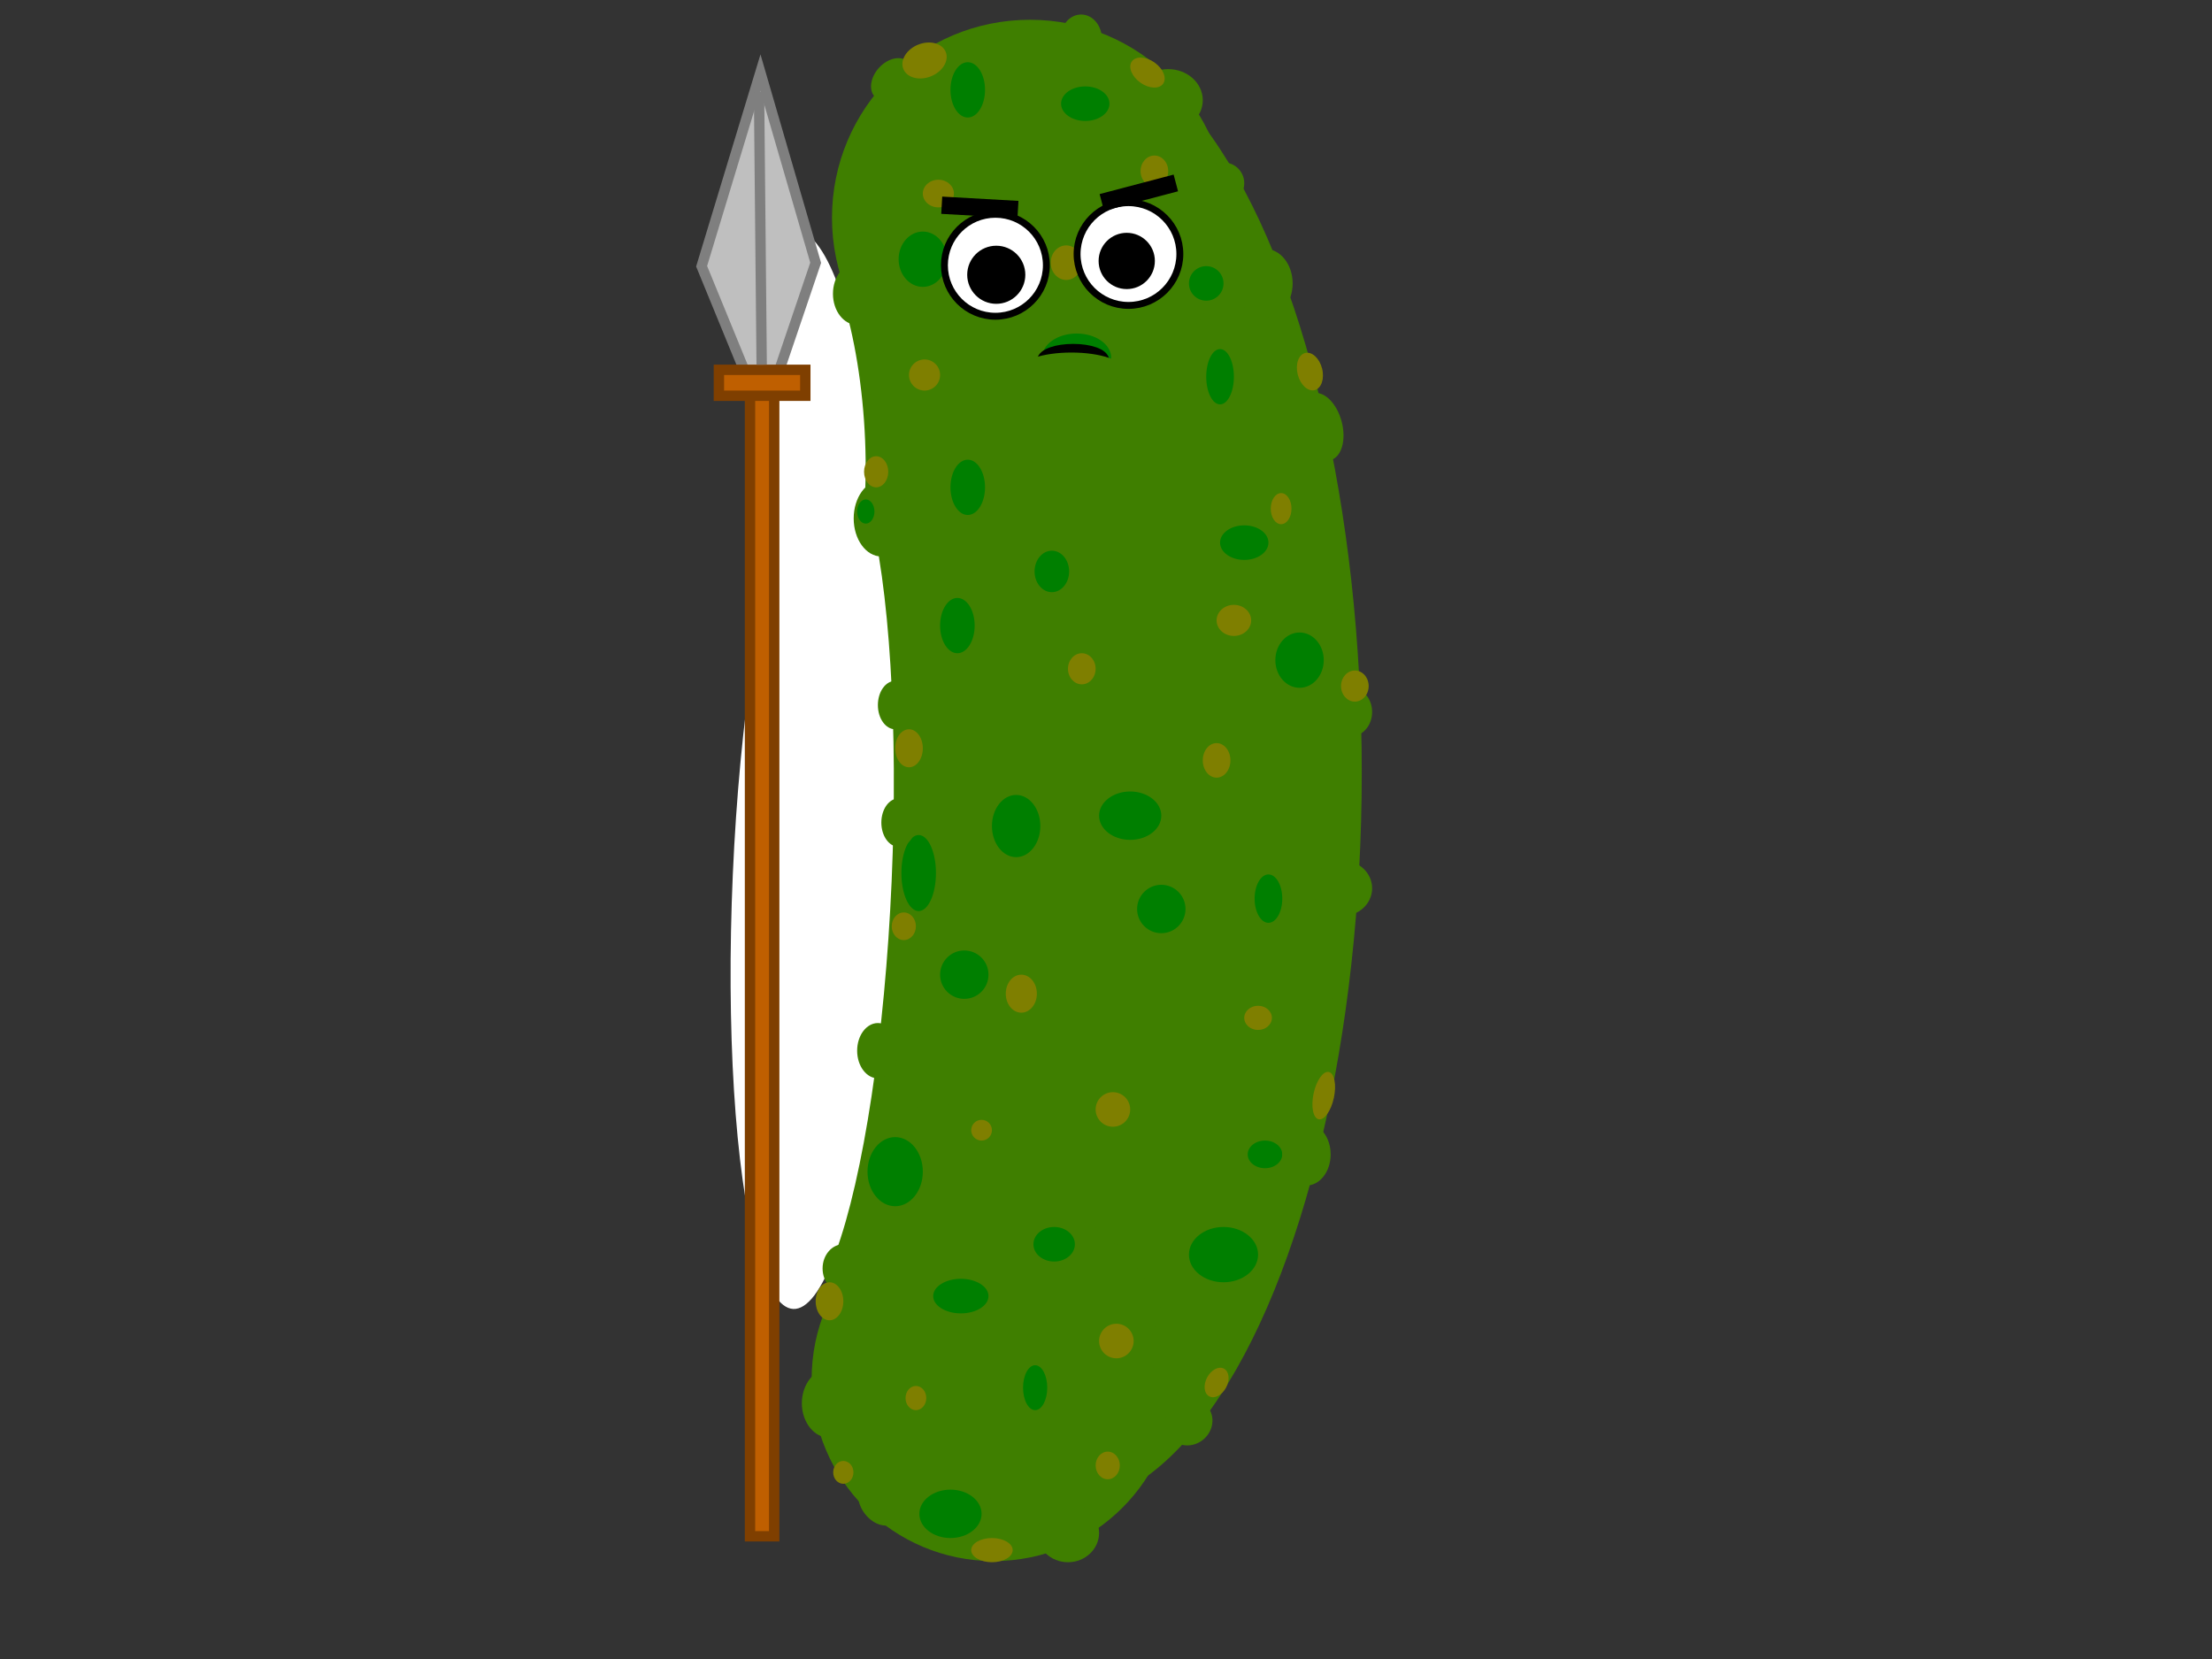 <?xml version="1.0"?><svg width="640" height="480" xmlns="http://www.w3.org/2000/svg">
 <rect width="100%" height="100%" fill="#333333" stroke="none"/>
 <!-- Created with SVG-edit - http://svg-edit.googlecode.com/ -->
 <title>spear green</title>
 <g>
  <title>Layer 1</title>
  <ellipse fill="#3f7f00" stroke="#000000" stroke-width="0" cx="307" cy="223.5" id="svg_1" rx="87" ry="212.5"/>
  <circle fill="#3f7f00" stroke="#000000" stroke-width="0" stroke-dasharray="null" stroke-linejoin="null" stroke-linecap="null" cx="298" cy="63" r="57.28" id="svg_2"/>
  <circle fill="#3f7f00" stroke="#000000" stroke-width="0" stroke-dasharray="null" stroke-linejoin="null" stroke-linecap="null" cx="287.5" cy="399" r="52.666" id="svg_3"/>
  <ellipse fill="#3f7f00" stroke="#000000" stroke-width="0" stroke-dasharray="null" stroke-linejoin="null" stroke-linecap="null" cx="382.383" cy="123.469" id="svg_5" rx="5.991" ry="10" transform="rotate(-14.963 382.383,123.469) "/>
  <ellipse fill="#007f00" stroke="#000000" stroke-width="0" stroke-dasharray="null" stroke-linejoin="null" stroke-linecap="null" cx="265.8" cy="252.6" id="svg_6" rx="5" ry="11"/>
  <ellipse fill="#3f7f00" stroke="#000000" stroke-width="0" stroke-dasharray="null" stroke-linejoin="null" stroke-linecap="null" cx="344" cy="411.5" id="svg_8" rx="7" ry="6.5" transform="rotate(-39.369 344,411.5) "/>
  <ellipse fill="#3f7f00" stroke="#000000" stroke-width="0" stroke-dasharray="null" stroke-linejoin="null" stroke-linecap="null" cx="254.5" cy="434.5" id="svg_9" rx="5.5" ry="7.5" transform="rotate(-35.538 254.5,434.5) "/>
  <ellipse fill="#3f7f00" stroke="#000000" stroke-width="0" stroke-dasharray="null" stroke-linejoin="null" stroke-linecap="null" cx="338" cy="29" id="svg_10" rx="10" ry="9"/>
  <ellipse fill="#3f7f00" stroke="#000000" stroke-width="0" stroke-dasharray="null" stroke-linejoin="null" stroke-linecap="null" cx="388.5" cy="257" id="svg_11" rx="8.5" ry="8"/>
  <ellipse fill="#ffffff" stroke="#000000" stroke-width="0" stroke-dasharray="null" stroke-linejoin="null" stroke-linecap="null" cx="233.524" cy="122.867" id="svg_13" rx="16.499" ry="56.535" transform="rotate(-4.055 233.524,122.867) "/>
  <ellipse fill="#ffffff" stroke="#000000" stroke-width="0" stroke-dasharray="null" stroke-linejoin="null" stroke-linecap="null" cx="235" cy="254" id="svg_14" rx="22.997" ry="124.846" transform="rotate(2.515 235,254) "/>
  <ellipse fill="#3f7f00" stroke="#000000" stroke-width="0" stroke-dasharray="null" stroke-linejoin="null" stroke-linecap="null" cx="255" cy="150" id="svg_15" rx="8" ry="11"/>
  <ellipse fill="#3f7f00" stroke="#000000" stroke-width="0" stroke-dasharray="null" stroke-linejoin="null" stroke-linecap="null" cx="244" cy="367" id="svg_17" rx="6" ry="7"/>
  <ellipse fill="#007f00" stroke="#000000" stroke-width="0" stroke-dasharray="null" stroke-linejoin="null" stroke-linecap="null" cx="376" cy="191" id="svg_18" rx="7" ry="8"/>
  <ellipse fill="#7f7f00" stroke="#000000" stroke-width="0" stroke-dasharray="null" stroke-linejoin="null" stroke-linecap="null" cx="271.5" cy="56" id="svg_19" rx="4.5" ry="4"/>
  <ellipse fill="#7f7f00" stroke="#000000" stroke-width="0" stroke-dasharray="null" stroke-linejoin="null" stroke-linecap="null" cx="313" cy="193.5" id="svg_20" rx="4" ry="4.5"/>
  <ellipse fill="#007f00" stroke="#000000" stroke-width="0" stroke-dasharray="null" stroke-linejoin="null" stroke-linecap="null" cx="336" cy="263" id="svg_21" rx="7" ry="7"/>
  <ellipse fill="#7f7f00" stroke="#000000" stroke-width="0" stroke-dasharray="null" stroke-linejoin="null" stroke-linecap="null" cx="284" cy="327" id="svg_22" rx="3" ry="3"/>
  <ellipse fill="#007f00" stroke="#000000" stroke-width="0" stroke-dasharray="null" stroke-linejoin="null" stroke-linecap="null" cx="366" cy="334" id="svg_23" rx="5" ry="4"/>
  <ellipse fill="#7f7f00" stroke="#000000" stroke-width="0" stroke-dasharray="null" stroke-linejoin="null" stroke-linecap="null" cx="323" cy="388" id="svg_24" rx="5" ry="5"/>
  <ellipse fill="#7f7f00" stroke="#000000" stroke-width="0" stroke-dasharray="null" stroke-linejoin="null" stroke-linecap="null" cx="322" cy="321" id="svg_25" rx="5" ry="5"/>
  <ellipse fill="#007f00" stroke="#000000" stroke-width="0" stroke-dasharray="null" stroke-linejoin="null" stroke-linecap="null" cx="314" cy="30" id="svg_26" rx="7" ry="5"/>
  <ellipse fill="#7f7f00" stroke="#000000" stroke-width="0" stroke-dasharray="null" stroke-linejoin="null" stroke-linecap="null" cx="308.5" cy="76" id="svg_27" rx="4.5" ry="5"/>
  <ellipse fill="#7f7f00" stroke="#000000" stroke-width="0" stroke-dasharray="null" stroke-linejoin="null" stroke-linecap="null" cx="267.5" cy="108.5" id="svg_28" rx="4.5" ry="4.5"/>
  <ellipse fill="#3f7f00" stroke="#000000" stroke-width="0" stroke-dasharray="null" stroke-linejoin="null" stroke-linecap="null" cx="248" cy="85" id="svg_29" rx="7" ry="9"/>
  <ellipse fill="#3f7f00" stroke="#000000" stroke-width="0" stroke-dasharray="null" stroke-linejoin="null" stroke-linecap="null" cx="270" cy="292" id="svg_30" rx="6" ry="9"/>
  <ellipse fill="#3f7f00" stroke="#000000" stroke-width="0" stroke-dasharray="null" stroke-linejoin="null" stroke-linecap="null" cx="366" cy="82" id="svg_31" rx="8" ry="10"/>
  <ellipse fill="#3f7f00" stroke="#000000" stroke-width="0" stroke-dasharray="null" stroke-linejoin="null" stroke-linecap="null" cx="271" cy="184" id="svg_32" rx="5" ry="7"/>
  <ellipse fill="#3f7f00" stroke="#000000" stroke-width="0" stroke-dasharray="null" stroke-linejoin="null" stroke-linecap="null" cx="356" cy="367" id="svg_33" rx="4" ry="6"/>
  <ellipse fill="#7f7f00" stroke="#000000" stroke-width="0" stroke-dasharray="null" stroke-linejoin="null" stroke-linecap="null" cx="370.667" cy="147.167" id="svg_34" rx="3" ry="4.5"/>
  <ellipse fill="#007f00" stroke="#000000" stroke-width="0" stroke-dasharray="null" stroke-linejoin="null" stroke-linecap="null" cx="294" cy="239" id="svg_35" rx="7" ry="9"/>
  <ellipse fill="#7f7f00" stroke="#000000" stroke-width="0" stroke-dasharray="null" stroke-linejoin="null" stroke-linecap="null" cx="265" cy="404.5" id="svg_36" rx="3" ry="3.5"/>
  <ellipse fill="#007f00" stroke="#000000" stroke-width="0" stroke-dasharray="null" stroke-linejoin="null" stroke-linecap="null" cx="305" cy="360" id="svg_37" rx="6" ry="5"/>
  <ellipse fill="#007f00" stroke="#000000" stroke-width="0" stroke-dasharray="null" stroke-linejoin="null" stroke-linecap="null" cx="299.5" cy="401.5" id="svg_38" rx="3.5" ry="6.5"/>
  <ellipse fill="#007f00" stroke="#000000" stroke-width="0" stroke-dasharray="null" stroke-linejoin="null" stroke-linecap="null" cx="360" cy="157" id="svg_39" rx="7" ry="5"/>
  <ellipse fill="#007f00" stroke="#000000" stroke-width="0" stroke-dasharray="null" stroke-linejoin="null" stroke-linecap="null" cx="280" cy="141" id="svg_40" rx="5" ry="8"/>
  <ellipse fill="#3f7f00" stroke="#000000" stroke-width="0" stroke-dasharray="null" stroke-linejoin="null" stroke-linecap="null" cx="382" cy="293" id="svg_41" rx="4" ry="7"/>
  <ellipse fill="#3f7f00" stroke="#000000" stroke-width="0" stroke-dasharray="null" stroke-linejoin="null" stroke-linecap="null" cx="260" cy="238" id="svg_42" rx="5" ry="7"/>
  <ellipse fill="#3f7f00" stroke="#000000" stroke-width="0" stroke-dasharray="null" stroke-linejoin="null" stroke-linecap="null" cx="258" cy="23" id="svg_43" rx="5" ry="7" transform="rotate(-137.862 258,23) "/>
  <ellipse fill="#3f7f00" stroke="#000000" stroke-width="0" stroke-dasharray="null" stroke-linejoin="null" stroke-linecap="null" cx="382" cy="172" id="svg_44" rx="6" ry="7"/>
  <ellipse fill="#3f7f00" stroke="#000000" stroke-width="0" stroke-dasharray="null" stroke-linejoin="null" stroke-linecap="null" cx="391" cy="206" id="svg_45" rx="6" ry="7"/>
  <ellipse fill="#3f7f00" stroke="#000000" stroke-width="0" stroke-dasharray="null" stroke-linejoin="null" stroke-linecap="null" cx="259" cy="204" id="svg_46" rx="5" ry="7"/>
  <ellipse fill="#3f7f00" stroke="#000000" stroke-width="0" stroke-dasharray="null" stroke-linejoin="null" stroke-linecap="null" cx="257" cy="119" id="svg_47" rx="5" ry="7"/>
  <ellipse fill="#3f7f00" stroke="#000000" stroke-width="0" stroke-dasharray="null" stroke-linejoin="null" stroke-linecap="null" cx="270" cy="323" id="svg_48" rx="5" ry="6"/>
  <ellipse fill="#3f7f00" stroke="#000000" stroke-width="0" stroke-dasharray="null" stroke-linejoin="null" stroke-linecap="null" cx="240" cy="406" id="svg_49" rx="8" ry="10"/>
  <ellipse fill="#3f7f00" stroke="#000000" stroke-width="0" stroke-dasharray="null" stroke-linejoin="null" stroke-linecap="null" cx="309" cy="443.5" id="svg_50" rx="9" ry="8.5"/>
  <ellipse fill="#3f7f00" stroke="#000000" stroke-width="0" stroke-dasharray="null" stroke-linejoin="null" stroke-linecap="null" cx="340" cy="391" id="svg_51" rx="7" ry="12"/>
  <ellipse fill="#3f7f00" stroke="#000000" stroke-width="0" stroke-dasharray="null" stroke-linejoin="null" stroke-linecap="null" cx="378" cy="334" id="svg_52" rx="7" ry="9"/>
  <ellipse fill="#3f7f00" stroke="#000000" stroke-width="0" stroke-dasharray="null" stroke-linejoin="null" stroke-linecap="null" cx="254" cy="304" id="svg_53" rx="6" ry="8"/>
  <ellipse fill="#3f7f00" stroke="#000000" stroke-width="0" stroke-dasharray="null" stroke-linejoin="null" stroke-linecap="null" cx="312.8" cy="11.2" id="svg_54" rx="6" ry="7"/>
  <ellipse fill="#3f7f00" stroke="#000000" stroke-width="0" stroke-dasharray="null" stroke-linejoin="null" stroke-linecap="null" cx="263" cy="282" id="svg_55" rx="6" ry="8"/>
  <ellipse fill="#3f7f00" stroke="#000000" stroke-width="0" stroke-dasharray="null" stroke-linejoin="null" stroke-linecap="null" cx="279" cy="20" id="svg_56" rx="5" ry="5"/>
  <ellipse fill="#3f7f00" stroke="#000000" stroke-width="0" stroke-dasharray="null" stroke-linejoin="null" stroke-linecap="null" cx="354" cy="53" id="svg_57" rx="6" ry="6"/>
  <ellipse fill="#3f7f00" stroke="#000000" stroke-width="0" stroke-dasharray="null" stroke-linejoin="null" stroke-linecap="null" cx="279" cy="435" id="svg_58" rx="8" ry="6"/>
  <ellipse fill="#007f00" stroke="#000000" stroke-width="0" stroke-dasharray="null" stroke-linejoin="null" stroke-linecap="null" cx="349" cy="82" id="svg_59" rx="5" ry="5"/>
  <ellipse fill="#007f00" stroke="#000000" stroke-width="0" stroke-dasharray="null" stroke-linejoin="null" stroke-linecap="null" cx="304.333" cy="165.333" id="svg_60" rx="5" ry="6"/>
  <ellipse fill="#7f7f00" stroke="#000000" stroke-width="0" stroke-dasharray="null" stroke-linejoin="null" stroke-linecap="null" cx="352" cy="220" id="svg_61" rx="4" ry="5"/>
  <ellipse fill="#7f7f00" stroke="#000000" stroke-width="0" stroke-dasharray="null" stroke-linejoin="null" stroke-linecap="null" cx="295.5" cy="287.5" id="svg_62" rx="4.5" ry="5.5"/>
  <ellipse fill="#7f7f00" stroke="#000000" stroke-width="0" stroke-dasharray="null" stroke-linejoin="null" stroke-linecap="null" cx="364" cy="294.5" id="svg_63" rx="4" ry="3.5"/>
  <ellipse fill="#007f00" stroke="#000000" stroke-width="0" stroke-dasharray="null" stroke-linejoin="null" stroke-linecap="null" cx="311.5" cy="103.5" id="svg_64" rx="10" ry="7"/>
  <ellipse fill="#007f00" stroke="#000000" stroke-width="0" stroke-dasharray="null" stroke-linejoin="null" stroke-linecap="null" cx="277" cy="181" id="svg_65" rx="5" ry="8"/>
  <ellipse fill="#007f00" stroke="#000000" stroke-width="0" stroke-dasharray="null" stroke-linejoin="null" stroke-linecap="null" cx="327" cy="236" id="svg_66" rx="9" ry="7"/>
  <ellipse fill="#007f00" stroke="#000000" stroke-width="0" stroke-dasharray="null" stroke-linejoin="null" stroke-linecap="null" cx="367" cy="260" id="svg_67" rx="4" ry="7"/>
  <ellipse fill="#007f00" stroke="#000000" stroke-width="0" stroke-dasharray="null" stroke-linejoin="null" stroke-linecap="null" cx="278" cy="375" id="svg_68" rx="8" ry="5"/>
  <ellipse fill="#007f00" stroke="#000000" stroke-width="0" stroke-dasharray="null" stroke-linejoin="null" stroke-linecap="null" cx="279" cy="282" id="svg_69" rx="7" ry="7"/>
  <ellipse fill="#007f00" stroke="#000000" stroke-width="0" stroke-dasharray="null" stroke-linejoin="null" stroke-linecap="null" cx="259" cy="339" id="svg_70" rx="8" ry="10"/>
  <ellipse fill="#007f00" stroke="#000000" stroke-width="0" stroke-dasharray="null" stroke-linejoin="null" stroke-linecap="null" cx="354" cy="363" id="svg_71" rx="10" ry="8"/>
  <ellipse fill="#007f00" stroke="#000000" stroke-width="0" stroke-dasharray="null" stroke-linejoin="null" stroke-linecap="null" cx="280" cy="26" id="svg_72" rx="5" ry="8"/>
  <ellipse fill="#007f00" stroke="#000000" stroke-width="0" stroke-dasharray="null" stroke-linejoin="null" stroke-linecap="null" cx="275" cy="438" id="svg_74" rx="9" ry="7"/>
  <ellipse fill="#7f7f00" stroke="#000000" stroke-width="0" stroke-dasharray="null" stroke-linejoin="null" stroke-linecap="null" cx="320.5" cy="424" id="svg_75" rx="3.5" ry="4"/>
  <ellipse fill="#7f7f00" stroke="#000000" stroke-width="0" stroke-dasharray="null" stroke-linejoin="null" stroke-linecap="null" cx="334" cy="49.5" id="svg_76" rx="4" ry="4.5"/>
  <ellipse fill="#7f7f00" stroke="#000000" stroke-width="0" stroke-dasharray="null" stroke-linejoin="null" stroke-linecap="null" cx="253.5" cy="136.5" id="svg_77" rx="3.5" ry="4.5"/>
  <ellipse fill="#7f7f00" stroke="#000000" stroke-width="0" stroke-dasharray="null" stroke-linejoin="null" stroke-linecap="null" cx="392" cy="198.5" id="svg_78" rx="4" ry="4.5"/>
  <ellipse fill="#7f7f00" stroke="#000000" stroke-width="0" stroke-dasharray="null" stroke-linejoin="null" stroke-linecap="null" cx="383" cy="317" id="svg_79" rx="3" ry="7" transform="rotate(12.095 383,317) "/>
  <ellipse fill="#7f7f00" stroke="#000000" stroke-width="0" stroke-dasharray="null" stroke-linejoin="null" stroke-linecap="null" cx="352" cy="400" id="svg_80" rx="3.109" ry="4.537" transform="rotate(27.897 352,400) "/>
  <ellipse fill="#7f7f00" stroke="#000000" stroke-width="0" stroke-dasharray="null" stroke-linejoin="null" stroke-linecap="null" cx="267.5" cy="17.5" id="svg_81" rx="6.607" ry="4.943" transform="rotate(-21.801 267.5,17.5) "/>
  <ellipse fill="#7f7f00" stroke="#000000" stroke-width="0" stroke-dasharray="null" stroke-linejoin="null" stroke-linecap="null" cx="332" cy="21" id="svg_82" rx="5.559" ry="3.559" transform="rotate(35.538 332,21) "/>
  <ellipse fill="#7f7f00" stroke="#000000" stroke-width="0" stroke-dasharray="null" stroke-linejoin="null" stroke-linecap="null" cx="240" cy="376.5" id="svg_84" rx="4" ry="5.5"/>
  <ellipse fill="#7f7f00" stroke="#000000" stroke-width="0" stroke-dasharray="null" stroke-linejoin="null" stroke-linecap="null" cx="263" cy="216.5" id="svg_86" rx="4" ry="5.5"/>
  <ellipse fill="#7f7f00" stroke="#000000" stroke-width="0" stroke-dasharray="null" stroke-linejoin="null" stroke-linecap="null" cx="261.5" cy="268" id="svg_87" rx="3.5" ry="4"/>
  <ellipse fill="#7f7f00" stroke="#000000" stroke-width="0" stroke-dasharray="null" stroke-linejoin="null" stroke-linecap="null" cx="379" cy="107.5" id="svg_88" rx="3.627" ry="5.547" transform="rotate(-14.4 379,107.5) "/>
  <ellipse fill="#7f7f00" stroke="#000000" stroke-width="0" stroke-dasharray="null" stroke-linejoin="null" stroke-linecap="null" cx="287" cy="448.5" id="svg_89" rx="6" ry="3.5"/>
  <ellipse fill="#7f7f00" stroke="#000000" stroke-width="0" stroke-dasharray="null" stroke-linejoin="null" stroke-linecap="null" cx="244" cy="426" id="svg_90" rx="2.932" ry="3.309"/>
  <ellipse fill="#7f7f00" stroke="#000000" stroke-width="0" stroke-dasharray="null" stroke-linejoin="null" stroke-linecap="null" cx="357" cy="179.5" id="svg_92" rx="5" ry="4.5"/>
  <ellipse fill="#007f00" stroke="#000000" stroke-width="0" stroke-dasharray="null" stroke-linejoin="null" stroke-linecap="null" cx="267" cy="75" id="svg_104" rx="7" ry="8"/>
  <ellipse fill="#000000" stroke="#000000" stroke-width="0" stroke-dasharray="null" stroke-linejoin="null" stroke-linecap="null" cx="288" cy="203" id="svg_119" ry="1"/>
  <circle id="svg_7" r="14.75" cy="76.75" cx="288" stroke-linecap="null" stroke-linejoin="null" stroke-dasharray="null" stroke-width="2" stroke="#000000" fill="#ffffff"/>
  <circle id="svg_12" r="14.866" cy="73.5" cx="326.5" stroke-linecap="null" stroke-linejoin="null" stroke-dasharray="null" stroke-width="2" stroke="#000000" fill="#ffffff"/>
  <circle id="svg_16" r="8.406" cy="79.5" cx="288.25" stroke-linecap="null" stroke-linejoin="null" stroke-dasharray="null" stroke-width="0" stroke="#000000" fill="#000000"/>
  <circle id="svg_83" r="8.139" cy="75.5" cx="326" stroke-linecap="null" stroke-linejoin="null" stroke-dasharray="null" stroke-width="0" stroke="#000000" fill="#000000"/>
  <ellipse fill="#007f00" stroke="#000000" stroke-width="0" stroke-dasharray="null" stroke-linejoin="null" stroke-linecap="null" cx="353" cy="109" id="svg_73" rx="4" ry="8"/>
  <rect id="svg_133" height="339.5" width="7" y="105" x="217" stroke-linecap="null" stroke-linejoin="null" stroke-dasharray="null" stroke-width="3" stroke="#7f3f00" fill="#bf5f00"/>
  <path id="svg_138" d="m225.5,107l10.5,-30.969l-16,-55.031l-17,56.031l12.5,30.469" stroke-linecap="null" stroke-linejoin="null" stroke-dasharray="null" stroke-width="3" stroke="#7f7f7f" fill="#bfbfbf"/>
  <rect id="svg_139" height="7.5" width="25" y="107" x="208" stroke-linecap="null" stroke-linejoin="null" stroke-dasharray="null" stroke-width="3" stroke="#7f3f00" fill="#bf5f00"/>
  <line transform="rotate(-0.554 219.993,66.005) " id="svg_140" y2="105.505" x2="219.993" y1="26.505" x1="219.993" stroke-linecap="null" stroke-linejoin="null" stroke-dasharray="null" stroke-width="3" stroke="#7f7f7f" fill="none"/>
  <line transform="rotate(8.427 283.5,60) " id="svg_141" y2="61" x2="272.5" y1="59" x1="294.5" stroke-linecap="null" stroke-linejoin="null" stroke-dasharray="null" stroke-width="5" stroke="#000000" fill="none"/>
  <line transform="rotate(-8.276 329.5,55.75) " id="svg_142" y2="54.5" x2="340.5" y1="57" x1="318.5" stroke-linecap="null" stroke-linejoin="null" stroke-dasharray="null" stroke-width="5" stroke="#000000" fill="none"/>
  <ellipse ry="3" rx="8.5" id="svg_156" cy="104.5" cx="310.5" stroke-linecap="null" stroke-linejoin="null" stroke-dasharray="null" stroke-width="4" stroke="#000000" fill="#3f7f00"/>
  <ellipse stroke-width="0" ry="5" rx="15" id="svg_157" cy="107" cx="310" stroke-linecap="null" stroke-linejoin="null" stroke-dasharray="null" stroke="#000000" fill="#3f7f00"/>
  <ellipse ry="3.5" rx="2.5" id="svg_168" cy="148" cx="250.5" stroke-linecap="null" stroke-linejoin="null" stroke-dasharray="null" stroke-width="0" stroke="#007f3f" fill="#007f00"/>
 </g>
</svg>